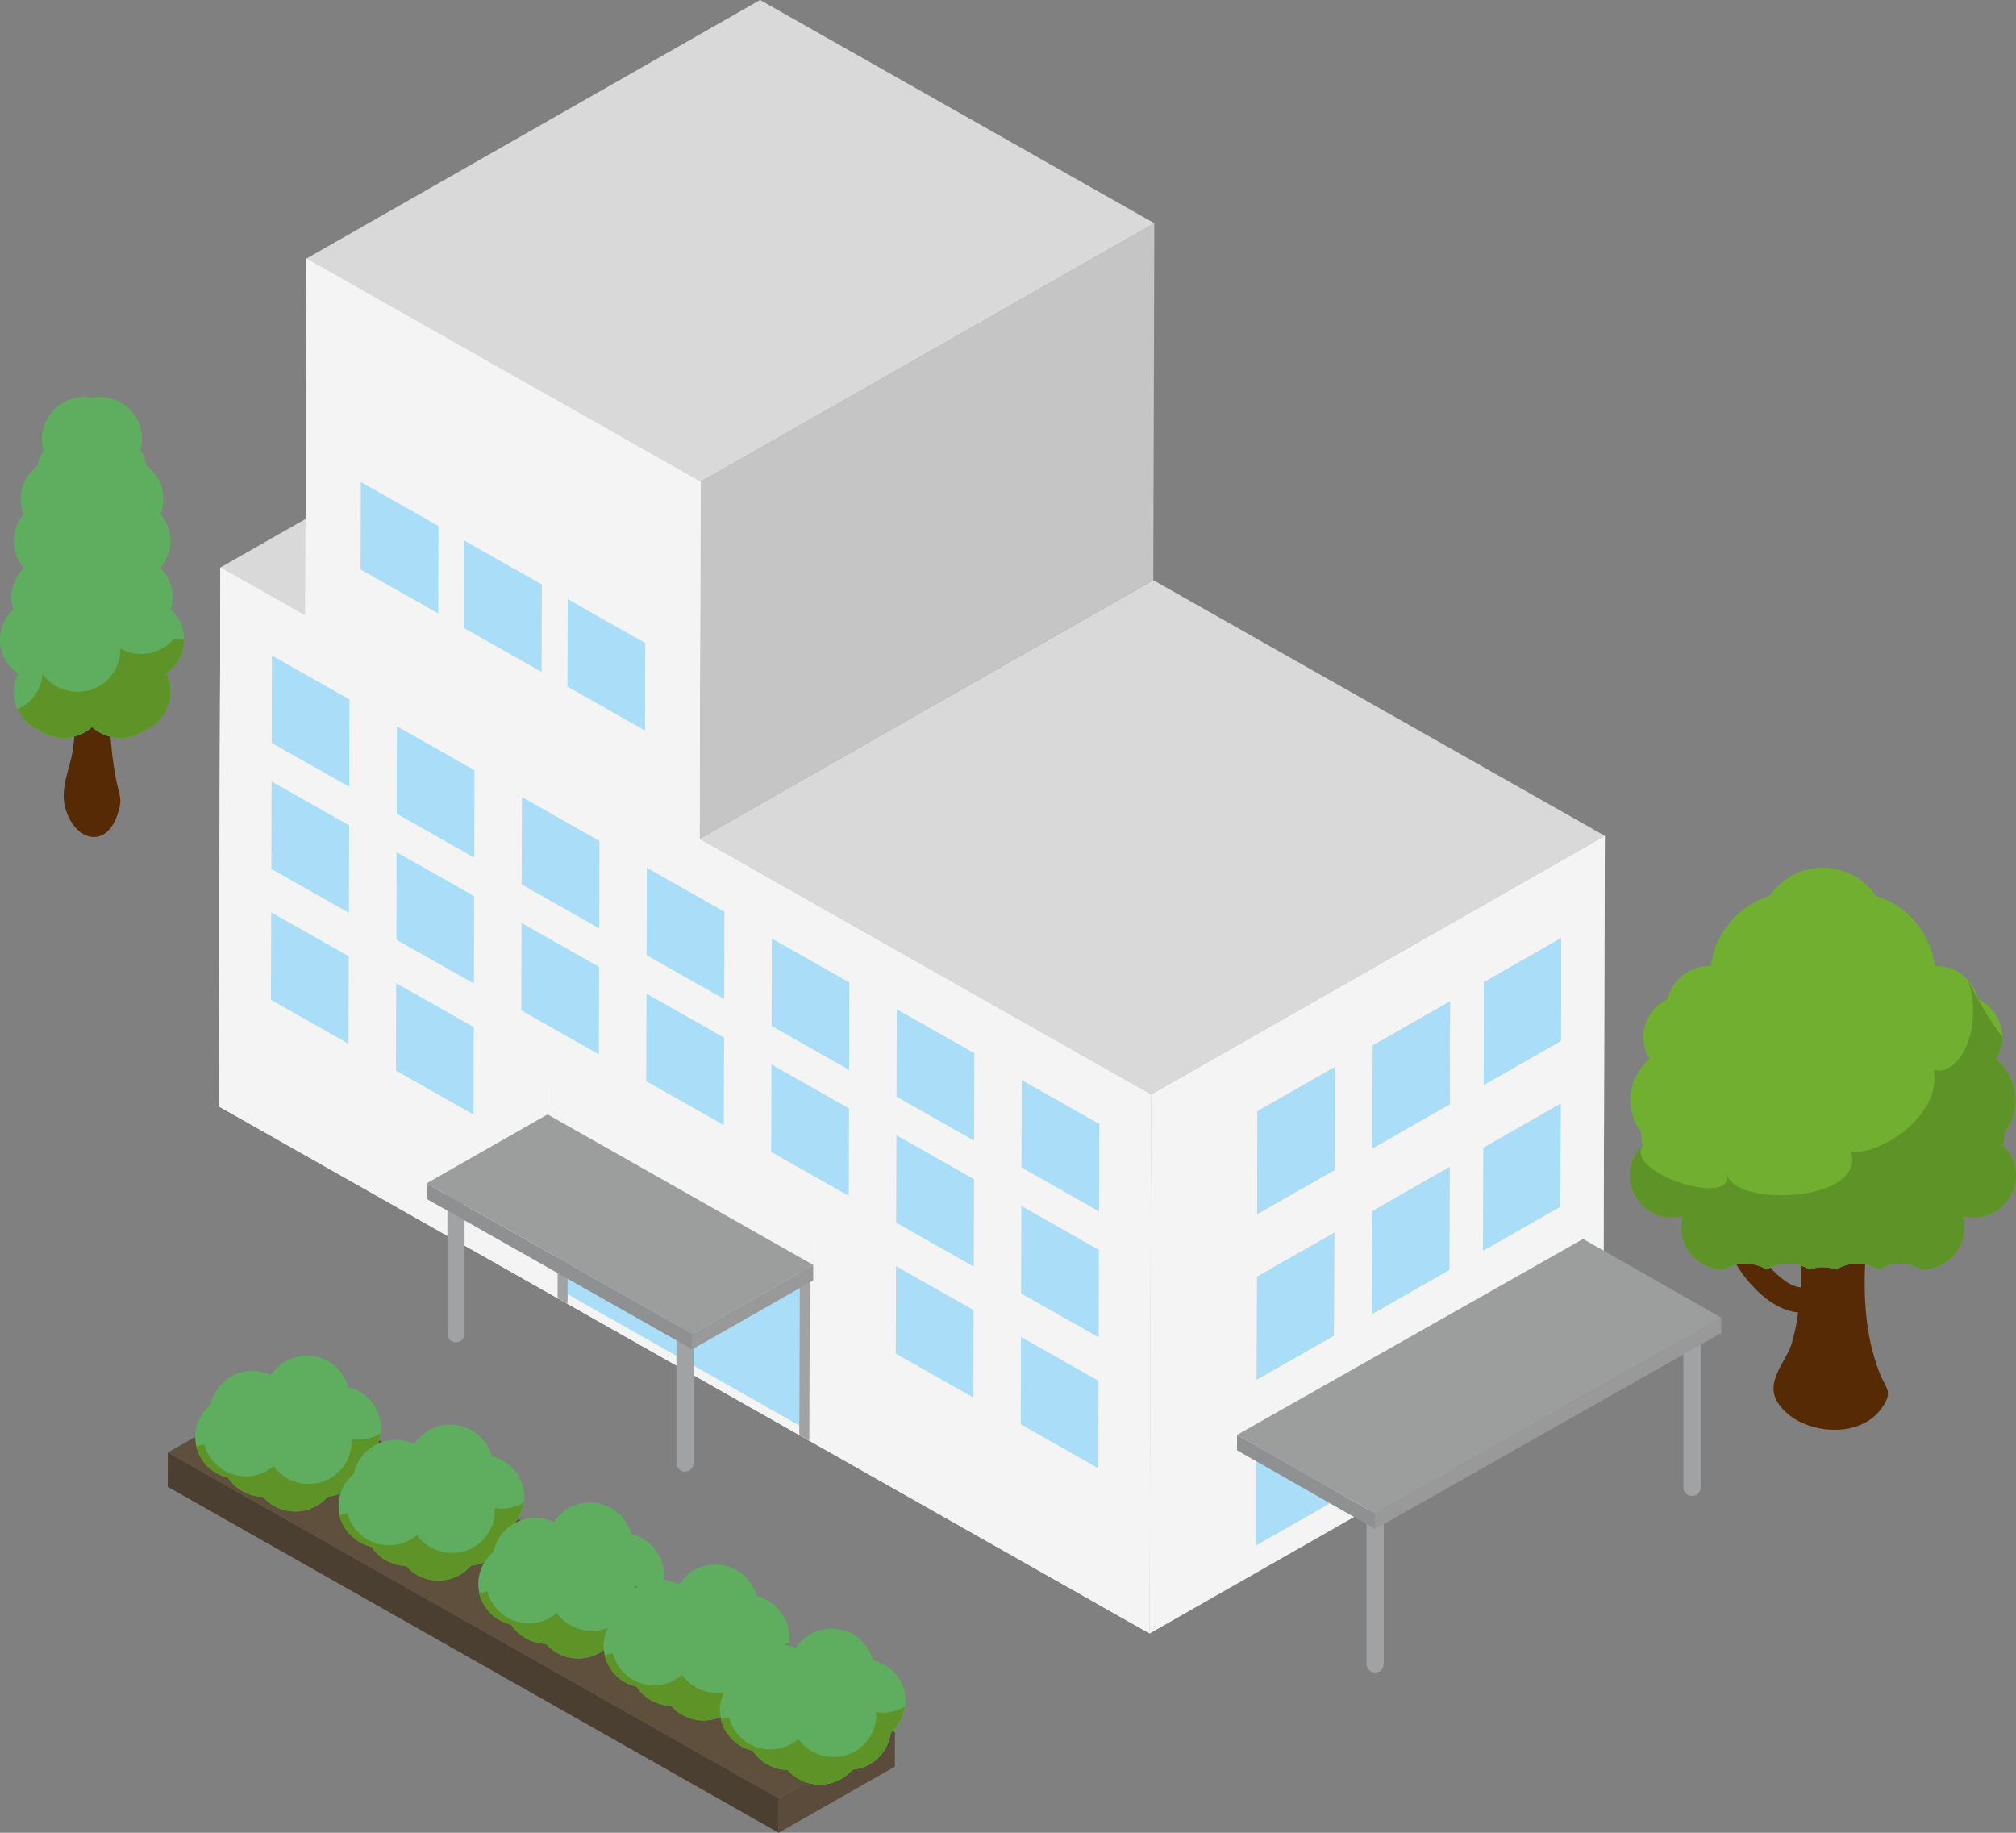 <svg xmlns="http://www.w3.org/2000/svg" xmlns:xlink="http://www.w3.org/1999/xlink" width="220" height="200" viewBox="0 0 220 200"><rect x="0" y="0" width="220" height="200" fill="#808080" stroke="none"/><defs><clipPath id="a"><rect width="220" height="200" fill="none"/></clipPath><clipPath id="b"><path d="M83.045,127.634l-9.263-5.245-.17,58.816,101.567,57.507.17-58.816-49.279-27.9.113-38.953L83.157,88.681Z" transform="translate(-73.611 -88.681)" fill="none"/></clipPath><clipPath id="d"><path d="M386.8,314.874l-.17,58.816,49.514-28.219.169-58.815Z" transform="translate(-386.633 -286.656)" fill="none"/></clipPath></defs><g clip-path="url(#a)"><path d="M597.463,414.479c-3.107-7.881-.928-17.221-.291-25.433l-10.927-.852s-.485,10.309,1.579,11.833c.966.713,1.161,2.853,1.035,5.114l-.031,0c-1.941-.1-4.86-3.6-5.249-5.395a1.4,1.4,0,0,0-1.666-1.062,1.378,1.378,0,0,0-1.083,1.634c.546,2.519,4.091,7.283,7.745,7.561a23.851,23.851,0,0,1-.75,3.539c-.625,1.837-2.78,4.025-1.58,6.125,2.055,3.6,8.908,4.464,11.459.763,1.26-1.827.5-1.941-.241-3.822" transform="translate(-392.346 -264.668)" fill="#572a06"/><path d="M588.793,328.16a4.438,4.438,0,0,0,.208-1.279c0-.046-.012-.086-.014-.131a5.862,5.862,0,0,0-.934-8.022,4.469,4.469,0,0,0,.7-2.383,4.566,4.566,0,0,0-2.657-4.119,4.656,4.656,0,0,0-4.568-3.621c-.057,0-.109.015-.165.017a9.111,9.111,0,0,0-6.412-7.672,6.975,6.975,0,0,0-11.584,0,9.113,9.113,0,0,0-6.413,7.672c-.056,0-.108-.017-.164-.017a4.654,4.654,0,0,0-4.567,3.621,4.566,4.566,0,0,0-2.658,4.119,4.469,4.469,0,0,0,.7,2.383,5.862,5.862,0,0,0-.934,8.022c0,.045-.014.085-.014.131a4.458,4.458,0,0,0,.208,1.279,4.523,4.523,0,0,0-1.447,3.3,4.629,4.629,0,0,0,4.674,4.584,4.741,4.741,0,0,0,1.14-.153,4.449,4.449,0,0,0-.194,1.236,4.63,4.63,0,0,0,4.674,4.584,4.611,4.611,0,0,1,4.673,0,4.614,4.614,0,0,1,4.674,0,4.352,4.352,0,0,1,2.883,0,4.614,4.614,0,0,1,4.675,0,4.61,4.61,0,0,1,4.672,0,4.63,4.63,0,0,0,4.675-4.584,4.46,4.46,0,0,0-.194-1.236,4.739,4.739,0,0,0,1.14.153,4.629,4.629,0,0,0,4.675-4.584,4.523,4.523,0,0,0-1.447-3.3" transform="translate(-370.24 -203.182)" fill="#70af2f"/><path d="M590.24,357.593a4.528,4.528,0,0,0-1.447-3.3,4.481,4.481,0,0,0,.206-1.279c0-.046-.01-.086-.012-.13a5.862,5.862,0,0,0-.934-8.022,4.477,4.477,0,0,0,.7-2.383,34.677,34.677,0,0,1-3.684-6.14c1.788,6.31-1.737,10.628-3.811,9.658.936,5.261-6.244,9.548-9.054,8.936,1.874,5.511-12.655,6.212-13.509,2.493.854,3.719-11.244-.1-9.172-3.133a4.52,4.52,0,0,0-1.447,3.3,4.629,4.629,0,0,0,4.674,4.583,4.745,4.745,0,0,0,1.14-.153,4.449,4.449,0,0,0-.194,1.236,4.63,4.63,0,0,0,4.674,4.584,4.611,4.611,0,0,1,4.673,0,4.614,4.614,0,0,1,4.674,0,4.353,4.353,0,0,1,2.883,0,4.614,4.614,0,0,1,4.675,0,4.61,4.61,0,0,1,4.672,0,4.63,4.63,0,0,0,4.675-4.584,4.461,4.461,0,0,0-.194-1.236,4.734,4.734,0,0,0,1.14.153,4.629,4.629,0,0,0,4.675-4.583" transform="translate(-370.24 -229.309)" fill="#5e9427"/><path d="M460.525,534.437a.928.928,0,0,1-.937-.919V517.1a.937.937,0,0,1,1.874,0v16.417a.928.928,0,0,1-.937.919" transform="translate(-310.465 -351.929)" fill="#a1a2a3"/><path d="M567.112,473.9a.928.928,0,0,1-.937-.919V456.562a.937.937,0,0,1,1.873,0v16.416a.928.928,0,0,1-.937.919" transform="translate(-382.467 -310.653)" fill="#a1a2a3"/><path d="M74.135,134.15l49.514-28.219,9.263,5.246L83.4,139.4Z" transform="translate(-50.081 -72.223)" fill="#d9d9d9"/><path d="M235.394,104.773l49.513-28.219-.113,38.954-49.513,28.219Z" transform="translate(-158.94 -52.194)" fill="#c6c5c6"/><path d="M103.032,28.219,152.546,0l43.023,24.361L146.056,52.579Z" transform="translate(-69.601 0)" fill="#d9d9d9"/><path d="M126.181,113.041l-.113,38.954,49.279,27.9-.17,58.815L73.611,181.2l.17-58.816,9.263,5.245.113-38.953Z" transform="translate(-49.726 -60.462)" fill="#f5f4f4"/><path d="M126.181,113.041l-.113,38.954,49.279,27.9-.17,58.815L73.611,181.2l.17-58.816,9.263,5.245.113-38.953Z" transform="translate(-49.726 -60.462)" fill="#f5f4f4"/></g><g transform="translate(23.885 28.219)"><g clip-path="url(#b)"><path d="M79.287,168.816l.028-9.544,8.463,4.792-.028,9.543Zm13.641,7.723L92.956,167l8.463,4.791-.028,9.544-8.462-4.792m54.541,30.882.028-9.542,8.469,4.795-.027,9.542-8.469-4.795m13.637,7.721.027-9.543,8.462,4.793-.027,9.542-8.463-4.792M79.328,154.528l.027-9.542,8.463,4.792-.028,9.542-8.462-4.791m13.641,7.724L93,152.709l8.462,4.791-.028,9.542-8.463-4.791m13.635,7.72.028-9.542,8.462,4.792-.028,9.542-8.462-4.792m13.636,7.72.027-9.542,8.462,4.792-.027,9.543-8.462-4.793m13.635,7.721.027-9.542,8.463,4.792-.027,9.543-8.463-4.792m13.635,7.721.029-9.542,8.468,4.794-.028,9.543-8.469-4.795m13.637,7.72.027-9.542,8.463,4.792-.027,9.543-8.463-4.792M79.367,140.78l.029-9.536,8.462,4.791-.027,9.537-8.464-4.791M93.009,148.5l.028-9.536,8.462,4.79-.028,9.536-8.462-4.79m13.636,7.721.028-9.536,8.462,4.792-.028,9.536-8.462-4.791m13.635,7.72.028-9.536,8.462,4.792-.028,9.535-8.462-4.791m13.635,7.721.029-9.536,8.462,4.791-.028,9.535-8.463-4.791m13.636,7.721.027-9.537,8.469,4.795-.027,9.536-8.469-4.794m13.635,7.72.028-9.536,8.462,4.79-.027,9.537-8.462-4.792m-72.12-65.252.028-9.543,8.468,4.8-.027,9.543-8.469-4.8m11.292,6.394.028-9.543,8.462,4.791-.027,9.544-8.462-4.792m11.285,6.39.027-9.543,8.463,4.79-.028,9.543-8.462-4.79M99.235,108.5l.014-4.772,3.056,1.73.009-3.175,4.706,2.665-.009,3.175,3.056,1.729-.014,4.772L107,112.9l-.009,3.181-4.706-2.664.009-3.181L99.235,108.5m26.935,3.437L83.145,87.579l-.112,38.953-9.264-5.245-.17,58.822,36.966,20.929.054-18.829-1.034-.585a2.353,2.353,0,0,1-1.091-1.853l0-1.685c0-.681.494-.956,1.1-.613l28.993,16.417a2.345,2.345,0,0,1,1.091,1.852l0,1.685c0,.681-.494.956-1.1.613l-.484-.273-.055,18.829,37.133,21.024.17-58.821-49.286-27.906.113-38.955" transform="translate(-73.603 -87.93)" fill="#f5f4f4"/><path d="M201.5,404.179a1.172,1.172,0,0,1-.542-.929l.01-3.349c0-.344.247-.482.546-.312a1.177,1.177,0,0,1,.548.932l-.009,3.349c0,.343-.247.481-.552.308m1.558-10.418-12.1-6.85-.052,18.115,12.1,6.85.052-18.115m2.413,12.666a1.174,1.174,0,0,1-.542-.928l.01-3.349c0-.343.247-.481.546-.311a1.176,1.176,0,0,1,.548.931l-.009,3.349c0,.344-.247.482-.552.308m10.774-5.2L204.15,394.38,204.1,412.5l12.093,6.847.052-18.116" transform="translate(-152.846 -292.011)" fill="#a9ddf8"/><path d="M229.333,409.057l-1.094-.619-.052,18.114,0,.715v.066a1.175,1.175,0,0,0,.542.929c.306.173.552.035.553-.309v-.068l0-.714Z" transform="translate(-178.029 -306.688)" fill="#a1a2a3"/><path d="M269.974,432.52l-1.1-.621-.052,18.116,0,.714v.068a1.172,1.172,0,0,0,.549.931c.3.17.545.033.546-.312v-.067Z" transform="translate(-205.483 -322.684)" fill="#a1a2a3"/><path d="M188.674,385.58l-1.095-.621-.054,18.83v.068a1.175,1.175,0,0,0,.548.93c.3.171.545.033.546-.312v-.066l0-.715Z" transform="translate(-150.563 -290.681)" fill="#a1a2a3"/><path d="M99.867,229.59,91.4,224.8l-.029,9.536,8.464,4.792Z" transform="translate(-85.612 -181.485)" fill="#a9ddf8"/><path d="M141.909,253.863l-8.462-4.79-.027,9.536,8.462,4.79Z" transform="translate(-114.013 -198.035)" fill="#a9ddf8"/><path d="M183.934,278.125l-8.462-4.792-.028,9.536,8.463,4.791Z" transform="translate(-142.402 -214.575)" fill="#a9ddf8"/><path d="M225.957,302.387l-8.463-4.792-.028,9.536,8.462,4.791Z" transform="translate(-170.79 -231.117)" fill="#a9ddf8"/><path d="M267.981,326.65l-8.462-4.791-.029,9.536,8.463,4.791Z" transform="translate(-199.178 -247.659)" fill="#a9ddf8"/><path d="M310.012,350.914l-8.469-4.795-.027,9.537,8.469,4.794Z" transform="translate(-227.567 -264.2)" fill="#a9ddf8"/><path d="M352.028,375.175l-8.462-4.79-.028,9.536L352,384.712Z" transform="translate(-255.955 -280.744)" fill="#a9ddf8"/><path d="M99.745,272.774l-8.463-4.792-.027,9.543,8.462,4.791Z" transform="translate(-85.531 -210.927)" fill="#a9ddf8"/><path d="M141.788,297.047l-8.462-4.791L133.3,301.8l8.463,4.791Z" transform="translate(-113.931 -227.477)" fill="#a9ddf8"/><path d="M183.81,321.31l-8.462-4.792-.028,9.542,8.462,4.791Z" transform="translate(-142.319 -244.018)" fill="#a9ddf8"/><path d="M225.836,345.57l-8.462-4.792-.028,9.543,8.463,4.792Z" transform="translate(-170.708 -260.558)" fill="#a9ddf8"/><path d="M267.859,369.833l-8.463-4.792-.027,9.543,8.463,4.792Z" transform="translate(-199.096 -277.101)" fill="#a9ddf8"/><path d="M309.888,394.1l-8.468-4.794-.029,9.543,8.469,4.794Z" transform="translate(-227.483 -293.645)" fill="#a9ddf8"/><path d="M351.908,418.358l-8.463-4.792-.027,9.543,8.463,4.792Z" transform="translate(-255.873 -310.185)" fill="#a9ddf8"/><path d="M99.619,317.672l-8.463-4.792-.028,9.544,8.463,4.791Z" transform="translate(-85.445 -241.538)" fill="#a9ddf8"/><path d="M141.661,341.945l-8.463-4.791-.028,9.543,8.463,4.792Z" transform="translate(-113.845 -258.088)" fill="#a9ddf8"/><path d="M309.761,439l-8.469-4.795-.028,9.542,8.469,4.795Z" transform="translate(-227.398 -324.256)" fill="#a9ddf8"/><path d="M351.78,463.259l-8.462-4.793-.027,9.543,8.463,4.792Z" transform="translate(-255.787 -340.797)" fill="#a9ddf8"/><path d="M129.765,170.1l-8.468-4.8-.028,9.543,8.469,4.8Z" transform="translate(-105.806 -140.921)" fill="#a9ddf8"/><path d="M164.558,190.186l-8.462-4.791-.028,9.543,8.463,4.792Z" transform="translate(-129.313 -154.62)" fill="#a9ddf8"/><path d="M199.339,210.267l-8.463-4.791-.027,9.543,8.462,4.79Z" transform="translate(-152.809 -168.311)" fill="#a9ddf8"/><path d="M213.513,390.363l-28.994-16.417,0,1.685,28.993,16.416Z" transform="translate(-148.529 -283.172)" fill="#fff"/><path d="M184.514,375.632l0-1.685,28.994,16.417,0,1.685Z" transform="translate(-148.529 -283.172)" fill="#f5f4f4"/><path d="M222.436,426.6c-.3-.17-.545-.032-.546.312l-.01,3.349a1.173,1.173,0,0,0,.542.929c.306.173.552.035.553-.308l.008-3.349a1.177,1.177,0,0,0-.547-.932" transform="translate(-173.771 -319.021)" fill="#a1a2a3"/><path d="M234.674,433.666c-.3-.17-.545-.032-.546.311l-.01,3.349a1.174,1.174,0,0,0,.543.928c.305.173.552.035.552-.308l.009-3.349a1.176,1.176,0,0,0-.548-.931" transform="translate(-182.038 -323.839)" fill="#a1a2a3"/></g></g><g clip-path="url(#a)"><path d="M235.282,227.188,284.8,198.969l49.279,27.9L284.561,255.09Z" transform="translate(-158.94 -135.655)" fill="#d9d9d9"/><path d="M386.8,314.875l49.513-28.218-.169,58.814L386.633,373.69Z" transform="translate(-261.182 -195.44)" fill="#c6c5c6"/></g><g transform="translate(125.451 91.217)"><g clip-path="url(#d)"><path d="M395.91,313.719l8.408-4.793-.032,11.217-8.407,4.791Zm-.052,18.071L404.266,327l-.033,11.215-8.406,4.791.032-11.215m-.052,18.072,8.407-4.792-.033,11.215-8.407,4.792.033-11.215M408.5,306.543l8.413-4.795-.031,11.215-8.414,4.8.033-11.216m-.052,18.071,8.413-4.8-.032,11.215-8.413,4.8.032-11.216m-.052,18.071,8.413-4.795-.032,11.215-8.414,4.8.033-11.216m12.225-43.05,8.414-4.8L429,306.056l-8.413,4.8.032-11.215m-.052,18.072,8.413-4.8-.032,11.215-8.413,4.795.032-11.214m-.053,18.07,8.414-4.8L428.9,342.2l-8.413,4.8.032-11.216m14.323,6.99.175-60.475L383.1,311.882l-.175,60.475,51.918-29.588" transform="translate(-384.126 -283.681)" fill="#f5f4f4"/><path d="M507.424,332.94l.033-11.216-8.414,4.8-.032,11.215Z" transform="translate(-462.548 -310.565)" fill="#a9ddf8"/><path d="M507.263,389.731l.033-11.215-8.414,4.8-.032,11.214Z" transform="translate(-462.439 -349.285)" fill="#a9ddf8"/><path d="M507.1,446.52l.033-11.215-8.414,4.8-.032,11.216Z" transform="translate(-462.33 -388.004)" fill="#a9ddf8"/><path d="M470.068,354.649l.031-11.215-8.413,4.795-.033,11.216Z" transform="translate(-437.312 -325.367)" fill="#a9ddf8"/><path d="M469.907,411.438l.032-11.215-8.413,4.8-.033,11.216Z" transform="translate(-437.203 -364.085)" fill="#a9ddf8"/><path d="M469.746,468.229l.032-11.215-8.413,4.795-.033,11.216Z" transform="translate(-437.095 -402.805)" fill="#a9ddf8"/><path d="M431.26,377.208l.032-11.217-8.408,4.792L422.853,382Z" transform="translate(-411.101 -340.746)" fill="#a9ddf8"/><path d="M431.1,434l.033-11.215-8.408,4.791-.032,11.215Z" transform="translate(-410.993 -379.467)" fill="#a9ddf8"/><path d="M430.937,490.791l.033-11.215-8.407,4.792-.033,11.215Z" transform="translate(-410.882 -418.187)" fill="#a9ddf8"/></g></g><g clip-path="url(#a)"><path d="M500.248,451.86l0,1.678L462.48,474.924l-.005-1.678Z" transform="translate(-312.415 -308.074)" fill="#99999a"/><path d="M431.105,502.344l-15.071-8.588,0-1.679,15.07,8.59Z" transform="translate(-281.04 -335.493)" fill="#8f9091"/><path d="M431.1,454.844l-15.07-8.589L453.8,424.868l15.07,8.589Z" transform="translate(-281.04 -289.671)" fill="#9c9d9d"/><path d="M21.594,214.266c-.593-2.1.474-4.287.783-6.124s1.021-9.863,0-11.386-.781-11.833-.781-11.833l5.408.85c-.315,8.212-1.394,17.552.145,25.432.366,1.883.743,2,.119,3.822-1.263,3.7-4.654,2.837-5.672-.762" transform="translate(-14.468 -126.079)" fill="#572a06"/><path d="M20.081,162.594a4.517,4.517,0,0,0-1.447-3.3,4.431,4.431,0,0,0,.209-1.279,4.527,4.527,0,0,0-1.361-3.231,4.428,4.428,0,0,0,.018-5.849,4.459,4.459,0,0,0-1.529-5.309,4.519,4.519,0,0,0-.644-1.715,4.455,4.455,0,0,0,.183-1.206,4.615,4.615,0,0,0-5.468-4.5,4.616,4.616,0,0,0-5.47,4.5,4.456,4.456,0,0,0,.185,1.206,4.508,4.508,0,0,0-.644,1.715,4.531,4.531,0,0,0-1.861,3.639,4.468,4.468,0,0,0,.331,1.67,4.429,4.429,0,0,0,.018,5.849,4.52,4.52,0,0,0-1.361,3.231,4.431,4.431,0,0,0,.208,1.279,4.5,4.5,0,0,0,.507,7.019,4.464,4.464,0,0,0-.478,1.981,4.569,4.569,0,0,0,2.675,4.129,4.676,4.676,0,0,0,5.889-.278,4.676,4.676,0,0,0,5.889.278,4.568,4.568,0,0,0,2.673-4.129,4.463,4.463,0,0,0-.476-1.981,4.541,4.541,0,0,0,1.954-3.714" transform="translate(0 -92.803)" fill="#5fae60"/><path d="M19.377,220.607a4.7,4.7,0,0,1-2.294-.614c0,.054.017.1.017.158a4.63,4.63,0,0,1-4.673,4.584,4.686,4.686,0,0,1-3.815-1.951,4.584,4.584,0,0,1-2.735,3.86,4.665,4.665,0,0,0,2.245,2.218,4.674,4.674,0,0,0,5.889-.278,4.674,4.674,0,0,0,5.889.278,4.567,4.567,0,0,0,2.673-4.128,4.465,4.465,0,0,0-.476-1.981,4.539,4.539,0,0,0,1.954-3.714,4.659,4.659,0,0,1-1.068-.133,4.674,4.674,0,0,1-3.6,1.7" transform="translate(-3.969 -149.248)" fill="#5e9427"/><path d="M135.795,513.152l-12.678,7.226L56.444,482.625,69.122,475.4Z" transform="translate(-38.129 -324.122)" fill="#5f503e"/><path d="M274.582,594.042l-.011,3.745-12.678,7.226.011-3.744Z" transform="translate(-176.916 -405.012)" fill="#5a4b3b"/><path d="M123.094,535.861l-.011,3.744L56.41,501.852l.011-3.744Z" transform="translate(-38.107 -339.605)" fill="#4b3f31"/><path d="M85.935,472.775a4.594,4.594,0,0,0-3.552-4.435,4.686,4.686,0,0,0-8.456-1.327,4.667,4.667,0,0,0-6.6,3.253,4.519,4.519,0,0,0-1.661,3.477,4.6,4.6,0,0,0,3.6,4.451,4.681,4.681,0,0,0,3.8,2.1,4.674,4.674,0,0,0,7.058-.032,4.6,4.6,0,0,0,4.182-4.034,4.52,4.52,0,0,0,1.623-3.448" transform="translate(-44.361 -316.948)" fill="#5fae60"/><path d="M82.87,492.182c.007.109.033.214.033.325a4.63,4.63,0,0,1-4.674,4.584,4.69,4.69,0,0,1-3.824-1.96,4.674,4.674,0,0,1-7.574-2.373,5.344,5.344,0,0,1-.9.188,4.625,4.625,0,0,0,3.478,3.461,4.678,4.678,0,0,0,3.8,2.1,4.676,4.676,0,0,0,7.06-.032,4.6,4.6,0,0,0,4.18-4.034,4.552,4.552,0,0,0,1.579-2.846,4.438,4.438,0,0,1-3.156.591" transform="translate(-44.536 -335.162)" fill="#5e9427"/><path d="M134.125,496.45a4.594,4.594,0,0,0-3.552-4.436,4.686,4.686,0,0,0-8.456-1.327,4.707,4.707,0,0,0-2.013-.464,4.649,4.649,0,0,0-4.586,3.717,4.519,4.519,0,0,0-1.659,3.477,4.6,4.6,0,0,0,3.6,4.451,4.678,4.678,0,0,0,3.8,2.1,4.675,4.675,0,0,0,7.06-.033,4.6,4.6,0,0,0,4.18-4.033,4.518,4.518,0,0,0,1.624-3.448" transform="translate(-76.915 -333.09)" fill="#5fae60"/><path d="M131.059,515.858c.008.109.034.214.034.325a4.63,4.63,0,0,1-4.674,4.584,4.688,4.688,0,0,1-3.824-1.96,4.675,4.675,0,0,1-7.576-2.372,5.391,5.391,0,0,1-.9.188,4.624,4.624,0,0,0,3.477,3.461,4.679,4.679,0,0,0,3.8,2.1,4.673,4.673,0,0,0,7.058-.033,4.6,4.6,0,0,0,4.182-4.033,4.55,4.55,0,0,0,1.577-2.846,4.692,4.692,0,0,1-2.393.666,4.754,4.754,0,0,1-.763-.075" transform="translate(-77.09 -351.304)" fill="#5e9427"/><path d="M181.132,523.174a4.594,4.594,0,0,0-3.552-4.436,4.686,4.686,0,0,0-8.456-1.326,4.667,4.667,0,0,0-6.6,3.252,4.52,4.52,0,0,0-1.659,3.477,4.6,4.6,0,0,0,3.6,4.452,4.682,4.682,0,0,0,3.8,2.1,4.675,4.675,0,0,0,7.06-.033,4.6,4.6,0,0,0,4.18-4.033,4.519,4.519,0,0,0,1.624-3.448" transform="translate(-108.67 -351.31)" fill="#5fae60"/><path d="M178.065,542.579c.008.11.034.214.034.326a4.63,4.63,0,0,1-4.673,4.584,4.686,4.686,0,0,1-3.824-1.959,4.674,4.674,0,0,1-7.576-2.373,5.259,5.259,0,0,1-.9.188,4.623,4.623,0,0,0,3.477,3.462,4.684,4.684,0,0,0,3.8,2.1,4.673,4.673,0,0,0,7.058-.033,4.6,4.6,0,0,0,4.182-4.033,4.553,4.553,0,0,0,1.577-2.847,4.684,4.684,0,0,1-2.393.667,4.766,4.766,0,0,1-.763-.076" transform="translate(-108.844 -369.522)" fill="#5e9427"/><path d="M223.291,544.443a4.594,4.594,0,0,0-3.552-4.436,4.686,4.686,0,0,0-8.456-1.327,4.667,4.667,0,0,0-6.6,3.253,4.518,4.518,0,0,0-1.661,3.477,4.6,4.6,0,0,0,3.6,4.451,4.682,4.682,0,0,0,3.8,2.1,4.674,4.674,0,0,0,7.059-.033,4.6,4.6,0,0,0,4.182-4.033,4.52,4.52,0,0,0,1.623-3.447" transform="translate(-137.149 -365.81)" fill="#5fae60"/><path d="M220.225,563.849c.008.109.033.213.033.325a4.631,4.631,0,0,1-4.674,4.584,4.69,4.69,0,0,1-3.824-1.959,4.673,4.673,0,0,1-7.574-2.373,5.367,5.367,0,0,1-.9.188,4.628,4.628,0,0,0,3.478,3.461,4.681,4.681,0,0,0,3.8,2.1,4.676,4.676,0,0,0,7.06-.033,4.6,4.6,0,0,0,4.18-4.033,4.552,4.552,0,0,0,1.579-2.846,4.694,4.694,0,0,1-2.393.666,4.768,4.768,0,0,1-.763-.075" transform="translate(-137.323 -384.024)" fill="#5e9427"/><path d="M262.395,566.423a4.593,4.593,0,0,0-3.551-4.436,4.686,4.686,0,0,0-8.456-1.327,4.7,4.7,0,0,0-2.014-.464,4.648,4.648,0,0,0-4.584,3.717,4.517,4.517,0,0,0-1.66,3.477,4.6,4.6,0,0,0,3.6,4.452,4.682,4.682,0,0,0,3.8,2.1,4.674,4.674,0,0,0,7.059-.033,4.6,4.6,0,0,0,4.181-4.033,4.519,4.519,0,0,0,1.623-3.447" transform="translate(-163.565 -380.796)" fill="#5fae60"/><path d="M259.33,585.828c.007.11.032.213.032.325a4.63,4.63,0,0,1-4.672,4.585,4.688,4.688,0,0,1-3.825-1.96,4.673,4.673,0,0,1-7.575-2.372,5.37,5.37,0,0,1-.9.188,4.625,4.625,0,0,0,3.477,3.461,4.684,4.684,0,0,0,3.8,2.1,4.674,4.674,0,0,0,7.059-.033,4.6,4.6,0,0,0,4.181-4.033,4.551,4.551,0,0,0,1.578-2.847,4.692,4.692,0,0,1-2.393.666,4.766,4.766,0,0,1-.762-.075" transform="translate(-163.74 -399.009)" fill="#5e9427"/><path d="M151.407,421.194a.928.928,0,0,1-.937-.919V403.858a.937.937,0,0,1,1.874,0v16.417a.928.928,0,0,1-.937.919" transform="translate(-101.647 -274.721)" fill="#a1a2a3"/><path d="M228.433,465.535a.928.928,0,0,1-.937-.919V448.2a.937.937,0,0,1,1.874,0v16.416a.928.928,0,0,1-.937.919" transform="translate(-153.68 -304.953)" fill="#a1a2a3"/><path d="M172.447,422.243l0,1.685-28.994-16.417,0-1.685Z" transform="translate(-96.904 -276.688)" fill="#8f9091"/><path d="M232.811,441.3l13.2-7.525,0,1.684-13.2,7.525Z" transform="translate(-157.268 -295.741)" fill="#99999a"/><path d="M143.462,389.7l13.2-7.524L185.659,398.6l-13.2,7.525Z" transform="translate(-96.912 -260.567)" fill="#9c9d9d"/></g></svg>